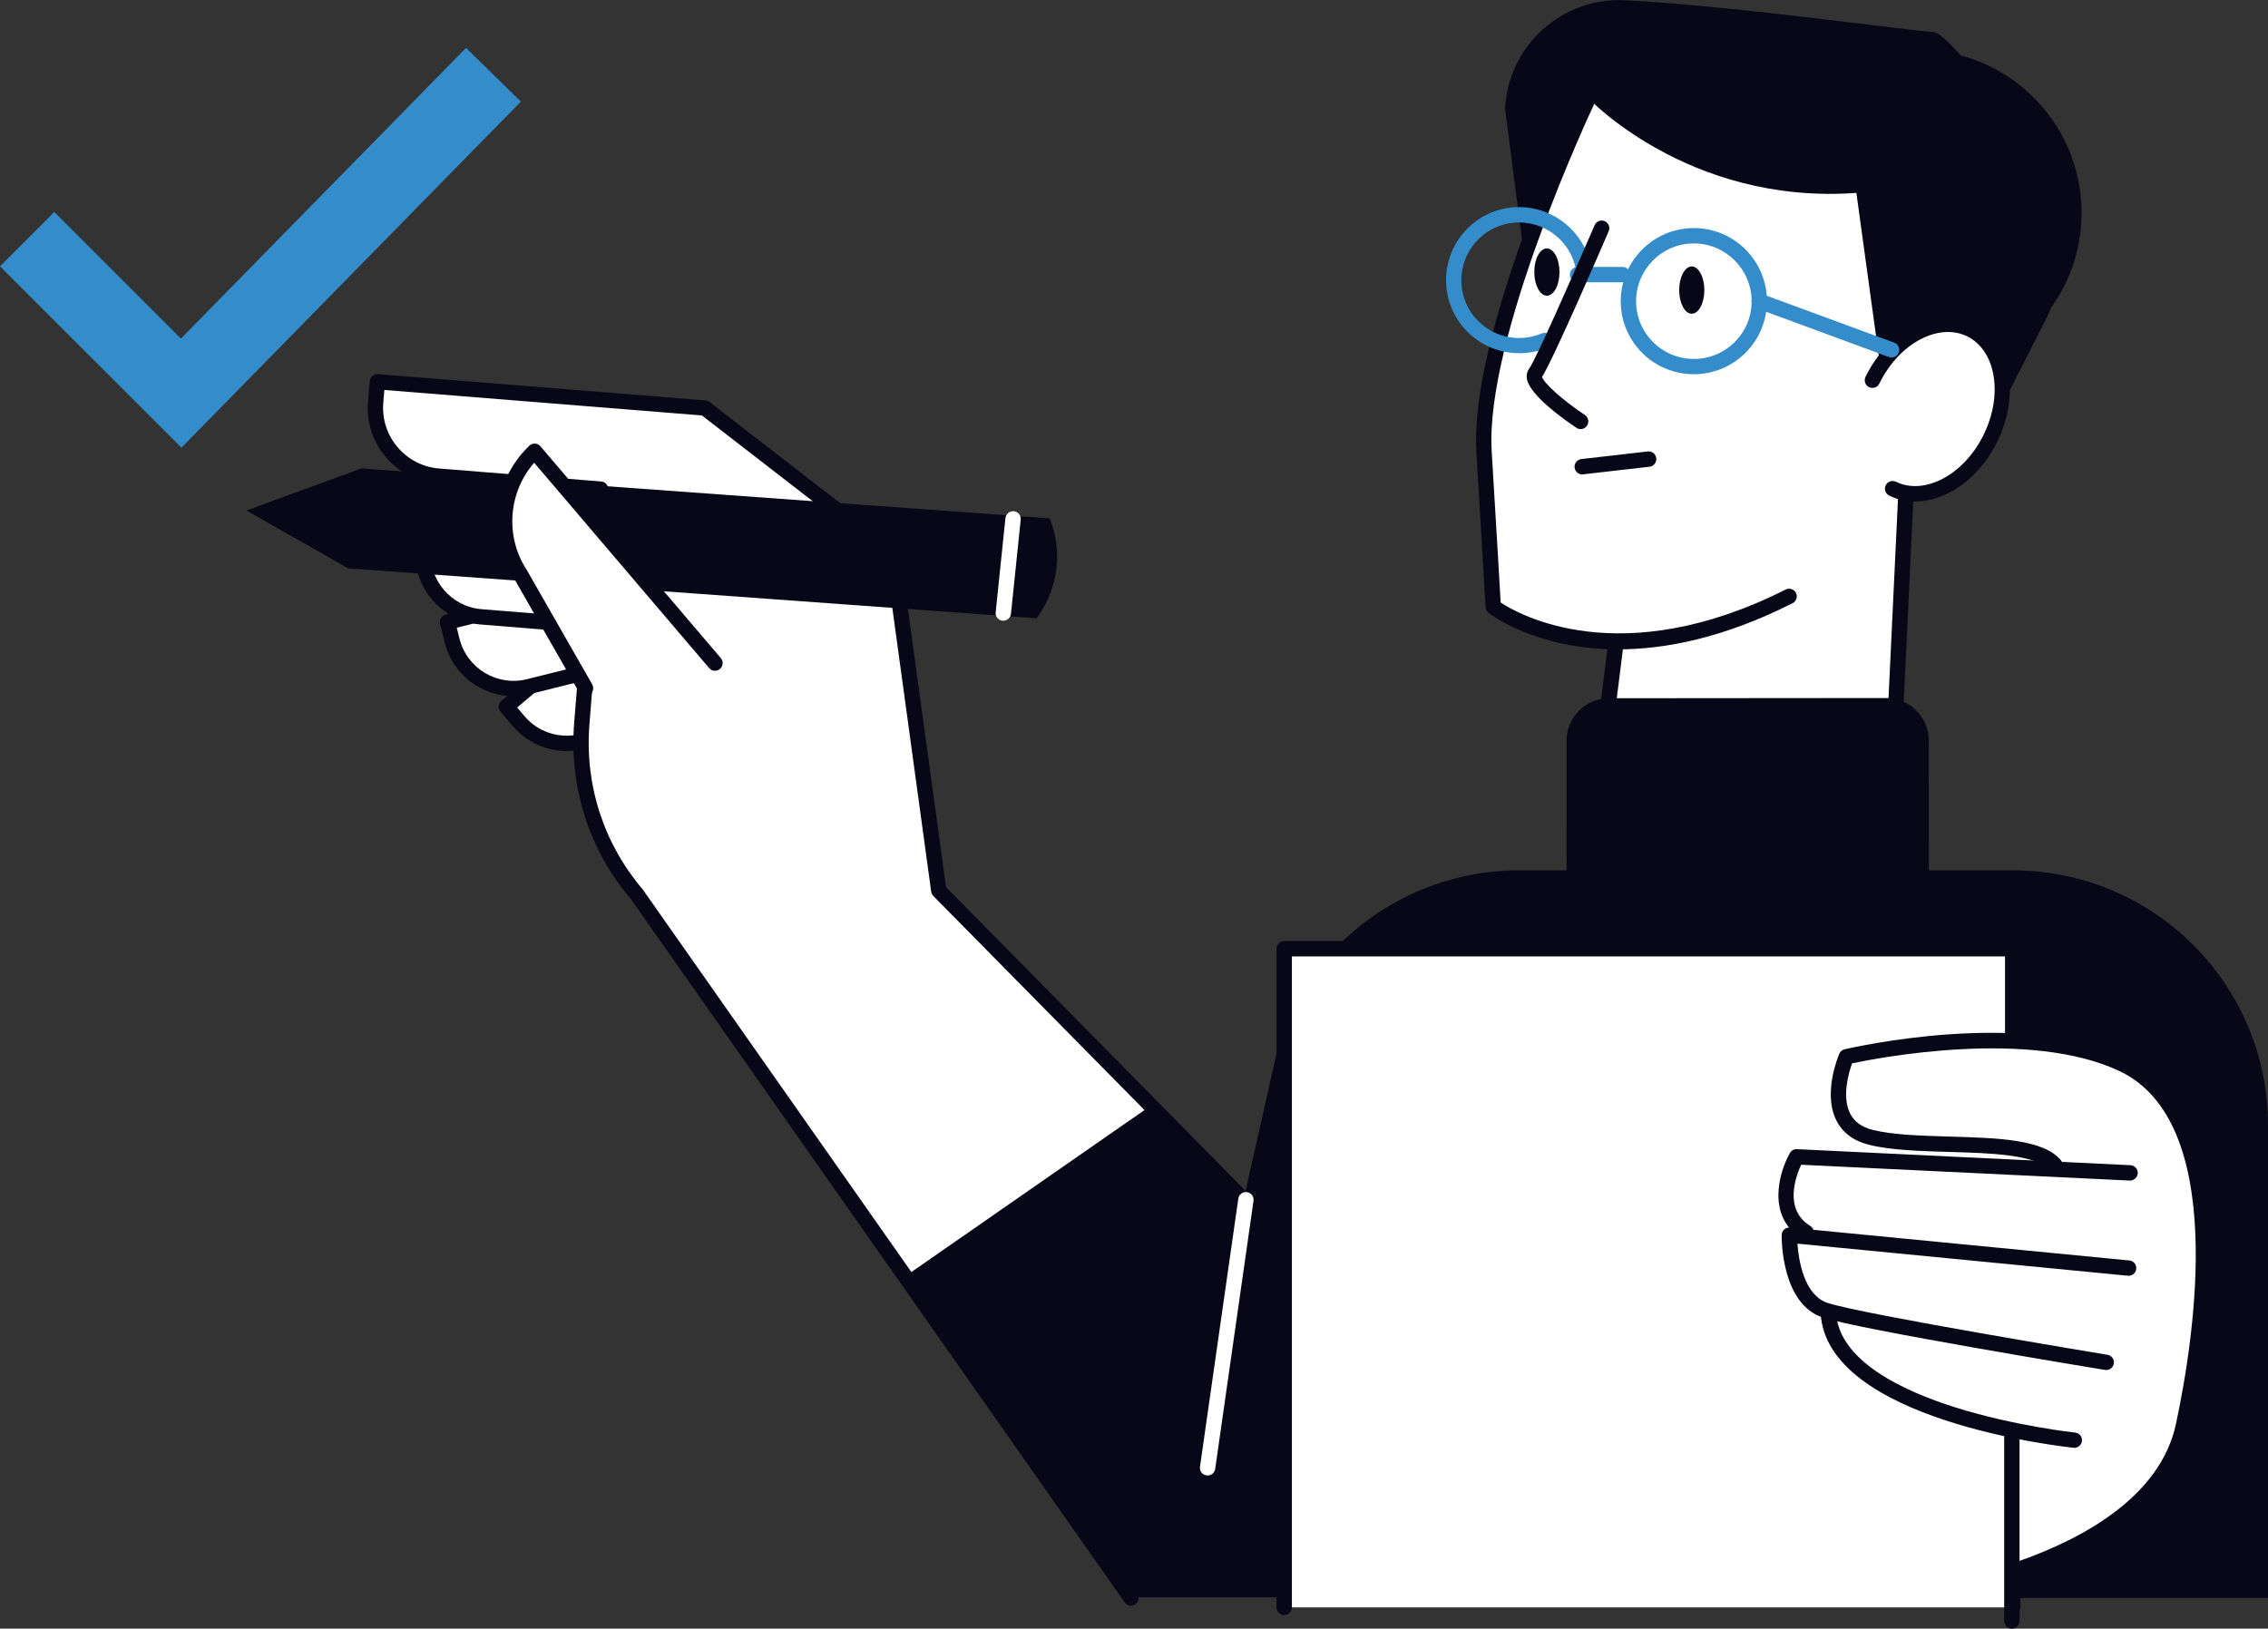 <?xml version="1.0" encoding="UTF-8" standalone="no"?>
<!-- Generator: Adobe Illustrator 25.0.0, SVG Export Plug-In . SVG Version: 6.00 Build 0)  -->

<svg
   version="1.1"
   x="0px"
   y="0px"
   viewBox="0 0 295.39 212.16"
   style="enable-background:new 0 0 295.39 212.16;"
   xml:space="preserve"
   id="svg990"
   sodipodi:docname="conception.svg"
   inkscape:version="1.1.1 (c3084ef, 2021-09-22)"
   xmlns:inkscape="http://www.inkscape.org/namespaces/inkscape"
   xmlns:sodipodi="http://sodipodi.sourceforge.net/DTD/sodipodi-0.dtd"
   xmlns:xlink="http://www.w3.org/1999/xlink"
   xmlns="http://www.w3.org/2000/svg"
   xmlns:svg="http://www.w3.org/2000/svg"><rect x="0" y="0" width="295.39" height="212.16" fill="#333333" stroke="none"/><defs
   id="defs994" /><sodipodi:namedview
   id="namedview992"
   pagecolor="#ffffff"
   bordercolor="#666666"
   borderopacity="1.0"
   inkscape:pageshadow="2"
   inkscape:pageopacity="0.0"
   inkscape:pagecheckerboard="0"
   showgrid="false"
   inkscape:zoom="3.3889517"
   inkscape:cx="147.68579"
   inkscape:cy="106.08"
   inkscape:window-width="2560"
   inkscape:window-height="1387"
   inkscape:window-x="0"
   inkscape:window-y="25"
   inkscape:window-maximized="1"
   inkscape:current-layer="svg990" />
<style
   type="text/css"
   id="style824">
	.st0{display:none;}
	.st1{display:inline;}
	.st2{clip-path:url(#SVGID_2_);fill:#FFFFFF;}
	.st3{fill:#E4F1F7;}
	.st4{fill:#080717;}
	.st5{fill:#FFFFFF;}
	.st6{fill:#10101A;}
	.st7{fill:#52D2D8;}
	.st8{fill:#282D33;}
	.st9{fill:none;stroke:#080717;stroke-width:2;stroke-linecap:round;stroke-linejoin:round;stroke-miterlimit:10;}
	.st10{fill:#FFBF0D;}
	.st11{fill:none;stroke:#080717;stroke-width:2.174;stroke-linecap:round;stroke-linejoin:round;stroke-miterlimit:10;}
	.st12{fill:#070A17;}
	.st13{fill:none;stroke:#000000;stroke-width:2;stroke-linecap:round;stroke-linejoin:round;stroke-miterlimit:10;}
</style>
<g
   id="Layer_2"
   class="st0">
	<g
   class="st1"
   id="g836">
		<defs
   id="defs827">
			<rect
   id="SVGID_1_"
   x="-4721.1"
   y="-1027.14"
   width="6602.94"
   height="1370.62" />
		</defs>
		<use
   xlink:href="#SVGID_1_"
   style="overflow:visible;fill:#FFFFFF;"
   id="use829" />
		<clipPath
   id="SVGID_2_">
			<use
   xlink:href="#SVGID_1_"
   style="overflow:visible;"
   id="use831" />
		</clipPath>
		<rect
   x="-4721.1"
   y="-1027.14"
   class="st2"
   width="6602.94"
   height="1370.62"
   clip-path="url(#SVGID_2_)"
   id="rect834" />
	</g>
	<g
   class="st1"
   id="g840">
		<rect
   x="-4.22"
   y="-22.53"
   class="st3"
   width="302.93"
   height="234.11"
   id="rect838" />
	</g>
</g>
<g
   id="_x3C_Layer_x3E_">
	<g
   id="g987">
		<g
   id="g845">
			<polygon
   class="st7"
   points="23.63,58.32 0,34.69 7.07,27.62 23.56,44.11 60.7,6.24 67.84,13.24    "
   id="polygon843"
   style="fill:#348cca;fill-opacity:1" />
		</g>
		<g
   id="g903">
			<g
   id="g899">
				<path
   class="st5"
   d="M256.9,42.39c-5.06-2.59-8.42-0.97-10.35,0.85c-0.27,0.25-0.52,0.52-0.76,0.8      c2.12-10.97,0.55-19.3-4.67-24.82c-4.54-4.8-11.97-7.43-21.51-7.62c-7.16-0.14-13.06,1.15-13.12,1.17      c-0.18,0.04-0.33,0.16-0.41,0.32c-0.58,1.24-14.32,30.48-13.39,45.79c0.93,15.33,1.19,20.18,1.19,20.18      c0.01,0.17,0.09,0.33,0.23,0.43c0.09,0.07,5.67,4.29,15.72,4.57l-1.64,13.1c-0.02,0.18,0.04,0.36,0.16,0.49      c0.16,0.17,2.61,2.54,10.95,2.53c5.88,0,14.68-1.19,27.67-5.16c0.24-0.07,0.41-0.29,0.42-0.54l1.41-29.62      c4.06,0.32,8.59-2.63,11-7.57C262.74,51.28,261.46,44.73,256.9,42.39z"
   id="path847" />
				<path
   class="st4"
   d="M249.85,6.5c-5.13,0-9.83,1.82-13.5,4.85c13.94,3.88,24.22,17.04,24.23,32.69c0,0.69-0.03,1.37-0.06,2.05      c6.33-3.68,10.59-10.52,10.59-18.37C271.09,15.99,261.58,6.49,249.85,6.5z"
   id="path849" />
				<path
   class="st4"
   d="M246.12,56.71l12.98-0.66l7.31-14.35c3.61-7.09,3.01-15.61-1.59-22.1c-5.12-7.23-11.33-15.45-13.09-15.45      c-2,0-25.43-3.36-40.05-4.12c-8.23-0.43-15.24,5.89-15.66,14.12l2.24,17.3l8.38-18.88c0,0,13.12,14.15,35.14,12.56L246.12,56.71      z"
   id="path851" />
				<g
   id="g855">
					<path
   class="st7"
   d="M220.61,48.75c-2.54,0-4.93-0.99-6.73-2.78c-1.8-1.8-2.79-4.19-2.79-6.73l0,0c0-5.25,4.26-9.52,9.51-9.53       c0,0,0,0,0.01,0c5.25,0,9.52,4.27,9.52,9.51c0,2.54-0.99,4.93-2.78,6.73C225.55,47.75,223.16,48.74,220.61,48.75       C220.61,48.75,220.61,48.75,220.61,48.75z M220.61,31.71C220.61,31.71,220.6,31.71,220.61,31.71c-4.15,0-7.52,3.38-7.52,7.53       l0,0c0,2.01,0.78,3.9,2.21,5.32c1.42,1.42,3.31,2.2,5.31,2.2c0,0,0,0,0.01,0c2.01,0,3.9-0.79,5.32-2.21       c1.42-1.42,2.2-3.31,2.2-5.32C228.12,35.08,224.75,31.71,220.61,31.71z"
   id="path853"
   style="fill:#348cca;fill-opacity:1" />
				</g>
				<g
   id="g859">
					<path
   class="st4"
   d="M206.07,61.8c-0.5,0-0.93-0.38-0.99-0.89c-0.06-0.55,0.33-1.04,0.88-1.11l8.65-0.99       c0.55-0.07,1.04,0.33,1.11,0.88c0.06,0.55-0.33,1.04-0.88,1.11l-8.65,0.99C206.15,61.8,206.11,61.8,206.07,61.8z"
   id="path857" />
				</g>
				<g
   id="g865">
					<path
   class="st5"
   d="M246.5,63.66c4.25,2.08,9.96-0.89,12.76-6.62c2.8-5.73,1.62-12.05-2.63-14.13       c-4.25-2.08-9.96,0.89-12.76,6.62L246.5,63.66z"
   id="path861" />
					<path
   class="st4"
   d="M249.43,65.33c-1.18,0-2.32-0.25-3.37-0.77c-0.5-0.24-0.7-0.84-0.46-1.34c0.24-0.5,0.84-0.7,1.34-0.46       c1.76,0.86,3.9,0.73,6.03-0.37c2.22-1.15,4.14-3.21,5.4-5.79c2.55-5.22,1.57-10.96-2.17-12.79c-1.76-0.86-3.9-0.73-6.03,0.37       c-2.22,1.15-4.14,3.21-5.4,5.79c-0.24,0.5-0.84,0.7-1.34,0.46c-0.5-0.24-0.7-0.84-0.46-1.34c1.45-2.96,3.67-5.34,6.27-6.68       c2.7-1.4,5.48-1.54,7.82-0.39c4.74,2.31,6.13,9.25,3.09,15.47c-1.45,2.96-3.67,5.34-6.27,6.68       C252.4,64.94,250.88,65.33,249.43,65.33z"
   id="path863" />
				</g>
				<g
   id="g869">
					<path
   class="st7"
   d="M205.46,36.77c-0.55,0-1-0.45-1-1c0-0.55,0.45-1,1-1l5.86,0c0,0,0,0,0,0c0.55,0,1,0.45,1,1       c0,0.55-0.45,1-1,1L205.46,36.77C205.46,36.77,205.46,36.77,205.46,36.77z"
   id="path867"
   style="fill:#348cca;fill-opacity:1" />
				</g>
				<path
   class="st4"
   d="M218.7,37.79c0,1.7,0.74,3.08,1.64,3.08c0.9,0,1.64-1.38,1.64-3.08c0-1.7-0.74-3.08-1.64-3.08      C219.44,34.71,218.7,36.09,218.7,37.79z"
   id="path871" />
				<path
   class="st4"
   d="M199.83,35.44c0,1.7,0.74,3.08,1.64,3.08c0.91,0,1.64-1.38,1.64-3.08c0-1.7-0.74-3.08-1.64-3.08      C200.56,32.36,199.82,33.74,199.83,35.44z"
   id="path873" />
				<g
   id="g877">
					<path
   class="st7"
   d="M246.37,46.57c-0.11,0-0.23-0.02-0.35-0.06l-17.24-6.35c-0.52-0.19-0.78-0.77-0.59-1.28       c0.19-0.52,0.77-0.79,1.28-0.59l17.24,6.35c0.52,0.19,0.78,0.77,0.59,1.28C247.16,46.32,246.78,46.57,246.37,46.57z"
   id="path875"
   style="fill:#348cca;fill-opacity:1" />
				</g>
				<g
   id="g881">
					<path
   class="st4"
   d="M210.76,84.59c-10.63,0-16.52-4.47-16.9-4.77c-0.23-0.18-0.37-0.44-0.38-0.73c0,0-0.27-4.85-1.19-20.18       c-0.93-15.42,12.85-44.75,13.43-45.99c0.24-0.5,0.83-0.71,1.33-0.48c0.5,0.24,0.71,0.83,0.48,1.33       c-0.14,0.3-14.15,30.11-13.25,45.01c0.77,12.63,1.08,18.15,1.17,19.71c2.3,1.52,15.62,9.13,37.12-1.69       c0.49-0.25,1.09-0.05,1.34,0.44c0.25,0.49,0.05,1.09-0.44,1.34C224.46,83.13,216.84,84.59,210.76,84.59z"
   id="path879" />
				</g>
				<g
   id="g885">
					<path
   class="st4"
   d="M246.8,95.47c-0.02,0-0.03,0-0.05,0c-0.55-0.03-0.98-0.5-0.95-1.05l1.42-29.89       c0.03-0.55,0.51-0.98,1.05-0.95c0.55,0.03,0.98,0.5,0.95,1.05l-1.42,29.89C247.77,95.05,247.33,95.47,246.8,95.47z"
   id="path883" />
				</g>
				<g
   id="g889">
					<path
   class="st4"
   d="M208.78,98.25c-0.04,0-0.08,0-0.13-0.01c-0.55-0.07-0.94-0.57-0.87-1.12l1.69-13.5       c0.07-0.55,0.57-0.93,1.12-0.87c0.55,0.07,0.94,0.57,0.87,1.12l-1.69,13.5C209.71,97.88,209.28,98.25,208.78,98.25z"
   id="path887" />
				</g>
				<g
   id="g893">
					<path
   class="st7"
   d="M197.86,46.01c-2.54,0-4.93-0.99-6.73-2.78c-1.8-1.8-2.79-4.19-2.79-6.73c0-2.54,0.99-4.93,2.78-6.73       c1.8-1.8,4.19-2.79,6.73-2.79c0,0,0,0,0.01,0c4.5,0,8.42,3.19,9.33,7.6c0.11,0.54-0.24,1.07-0.78,1.18       c-0.54,0.11-1.07-0.24-1.18-0.78c-0.71-3.48-3.81-6-7.37-6c0,0,0,0-0.01,0c-2.01,0-3.9,0.79-5.32,2.21       c-1.42,1.42-2.2,3.31-2.2,5.32c0,2.01,0.78,3.9,2.21,5.32c1.42,1.42,3.31,2.2,5.31,2.2c0,0,0,0,0,0c1.02,0,2-0.2,2.93-0.59       c0.51-0.21,1.1,0.02,1.31,0.53c0.22,0.51-0.02,1.09-0.53,1.31C200.4,45.76,199.15,46.01,197.86,46.01       C197.87,46.01,197.86,46.01,197.86,46.01z"
   id="path891"
   style="fill:#348cca;fill-opacity:1" />
				</g>
				<g
   id="g897">
					<path
   class="st4"
   d="M205.87,55.9c-0.19,0-0.38-0.05-0.55-0.17c-1.42-0.94-6.08-4.2-6.45-6.37c-0.11-0.64,0.1-1.08,0.3-1.35       c0.81-1.08,5.65-12.03,8.52-18.68c0.22-0.51,0.81-0.74,1.31-0.52c0.51,0.22,0.74,0.81,0.52,1.31       c-0.75,1.75-7.27,16.83-8.68,18.97c0.22,0.83,2.76,3.1,5.58,4.97c0.46,0.31,0.58,0.93,0.28,1.39       C206.51,55.75,206.19,55.9,205.87,55.9z"
   id="path895" />
				</g>
			</g>
			<path
   class="st4"
   d="M245.67,120.39l-36.07,0.03c-3.07,0-5.56-2.48-5.56-5.55l-0.01-18.35c0-3.07,2.48-5.56,5.55-5.56l36.07-0.03     c3.07,0,5.56,2.48,5.56,5.55l0.01,18.35C251.23,117.9,248.74,120.39,245.67,120.39z"
   id="path901" />
		</g>
		<path
   class="st4"
   d="M150.29,208.17h145.1V146.6c0-18.35-14.87-33.22-33.22-33.22h-64.34c-13.72,0-26.03,8.44-30.98,21.23    L150.29,208.17z"
   id="path905" />
		<g
   id="g949">
			<g
   id="g947">
				<g
   id="g911">
					<path
   class="st5"
   d="M85.29,75.59L65.95,92.06l1.61,1.89c2.95,3.46,8.14,3.88,11.6,0.93l11.39-9.7L85.29,75.59z"
   id="path907" />
					<path
   class="st4"
   d="M73.84,97.84c-2.61,0-5.21-1.1-7.04-3.24l-1.61-1.89c-0.36-0.42-0.31-1.05,0.11-1.41l19.34-16.47       c0.23-0.2,0.53-0.28,0.83-0.22c0.3,0.05,0.55,0.24,0.7,0.5l5.26,9.59c0.23,0.42,0.13,0.94-0.23,1.24l-11.39,9.7       C78.08,97.12,75.95,97.84,73.84,97.84z M67.36,92.17l0.96,1.13c2.58,3.04,7.16,3.4,10.19,0.82l10.77-9.17l-4.28-7.8       L67.36,92.17z"
   id="path909" />
				</g>
				<g
   id="g917">
					<path
   class="st5"
   d="M82.93,74.89l-24.65,6.15l0.6,2.41c1.1,4.41,5.57,7.09,9.98,5.99l14.52-3.62L82.93,74.89z"
   id="path913" />
					<path
   class="st4"
   d="M66.87,90.69c-4.14,0-7.91-2.81-8.96-7l-0.6-2.41c-0.06-0.26-0.02-0.53,0.11-0.76       c0.14-0.23,0.36-0.39,0.62-0.46l24.65-6.15c0.29-0.07,0.6-0.01,0.84,0.17c0.24,0.18,0.39,0.46,0.4,0.76l0.45,10.93       c0.02,0.47-0.3,0.9-0.76,1.01l-14.52,3.62C68.36,90.6,67.61,90.69,66.87,90.69z M59.49,81.77l0.36,1.44       c0.97,3.87,4.9,6.23,8.77,5.27l13.73-3.43l-0.37-8.89L59.49,81.77z"
   id="path915" />
				</g>
				<g
   id="g923">
					<path
   class="st5"
   d="M147.3,208.17l-64.32-91.64c-5.26-6.18-7.85-14.19-7.2-22.27l2.45-30.55l-21.11-1.69       c-4.91-0.39-8.58-4.7-8.19-9.61l0.22-2.69l42.65,3.42l24.45,18.92l6.01,43.94l90.88,92.17H147.3z"
   id="path919" />
					<path
   class="st4"
   d="M147.3,209.17c-0.31,0-0.62-0.15-0.82-0.43l-64.32-91.63c-5.41-6.35-8.05-14.52-7.38-22.92l2.37-29.55       l-20.12-1.61c-5.46-0.44-9.54-5.23-9.1-10.69l0.22-2.68c0.02-0.26,0.15-0.51,0.35-0.68c0.2-0.17,0.46-0.25,0.73-0.24       l42.65,3.42c0.19,0.02,0.38,0.09,0.53,0.21l24.45,18.92c0.21,0.16,0.34,0.4,0.38,0.66l5.97,43.61l90.65,91.93       c0.39,0.39,0.38,1.03-0.01,1.41c-0.39,0.39-1.03,0.38-1.41-0.01l-90.88-92.17c-0.15-0.15-0.25-0.35-0.28-0.57l-5.96-43.53       L91.42,54.12L50.06,50.8l-0.14,1.69c-0.35,4.36,2.91,8.19,7.27,8.54l21.11,1.69c0.55,0.04,0.96,0.53,0.92,1.08l-2.45,30.55       c-0.63,7.88,1.84,15.53,6.96,21.54l64.38,91.71c0.32,0.45,0.21,1.08-0.24,1.39C147.7,209.11,147.5,209.17,147.3,209.17z"
   id="path921" />
				</g>
				<g
   id="g929">
					<path
   class="st5"
   d="M80.62,71.04L55.3,69.01l-0.2,2.48c-0.36,4.53,3.02,8.5,7.55,8.86l14.91,1.2L80.62,71.04z"
   id="path925" />
					<path
   class="st4"
   d="M77.56,82.55c-0.03,0-0.05,0-0.08,0l-14.91-1.2c-5.07-0.41-8.87-4.87-8.46-9.94l0.2-2.48       c0.04-0.55,0.52-0.96,1.08-0.92l25.32,2.03c0.3,0.02,0.57,0.18,0.74,0.43c0.17,0.25,0.22,0.56,0.14,0.85l-3.06,10.5       C78.4,82.26,78,82.55,77.56,82.55z M56.22,70.09l-0.12,1.48c-0.32,3.97,2.66,7.47,6.63,7.79l14.1,1.13l2.49-8.54L56.22,70.09z"
   id="path927" />
				</g>
				<g
   id="g939">
					<path
   class="st4"
   d="M136.72,67.53l-89.66-6.51l-14.92,5.49l13.2,7.53l89.66,6.51l0.22-0.31       C137.84,76.53,138.41,71.75,136.72,67.53L136.72,67.53z"
   id="path931" />
					<g
   id="g935">
						<path
   class="st5"
   d="M130.67,80.86c-0.03,0-0.07,0-0.1,0c-0.55-0.06-0.95-0.55-0.89-1.1l1.27-12.27        c0.06-0.55,0.54-0.93,1.1-0.89c0.55,0.06,0.95,0.55,0.89,1.1l-1.27,12.27C131.61,80.48,131.17,80.86,130.67,80.86z"
   id="path933" />
					</g>
					<polygon
   class="st4"
   points="38.68,64.1 32.14,66.51 38.21,69.97      "
   id="polygon937" />
				</g>
				<g
   id="g945">
					<path
   class="st5"
   d="M93.11,86.37L69.62,58.78l-0.13,0.13c-4.27,4.2-4.99,10.83-1.72,15.85l8.51,14.88L93.11,86.37z"
   id="path941" />
					<path
   class="st4"
   d="M76.27,90.64c-0.35,0-0.68-0.18-0.87-0.5l-8.5-14.88c-3.49-5.35-2.7-12.54,1.89-17.05l0.13-0.13       c0.2-0.19,0.47-0.31,0.75-0.29c0.28,0.01,0.54,0.14,0.72,0.35l23.49,27.59c0.36,0.42,0.31,1.05-0.11,1.41       c-0.42,0.36-1.05,0.31-1.41-0.11L69.57,60.28c-3.37,3.87-3.81,9.59-0.98,13.94l8.54,14.93c0.27,0.48,0.11,1.09-0.37,1.36       C76.61,90.6,76.43,90.64,76.27,90.64z"
   id="path943" />
				</g>
			</g>
		</g>
		<polygon
   class="st4"
   points="150.25,143.78 118.41,165.91 147.3,208.17 213.14,208.17   "
   id="polygon951" />
		<g
   id="g955">
			<path
   class="st5"
   d="M157.28,192.21c-0.05,0-0.09,0-0.14-0.01c-0.55-0.08-0.93-0.58-0.85-1.13l4.99-34.92     c0.08-0.55,0.58-0.93,1.13-0.85c0.55,0.08,0.93,0.58,0.85,1.13l-4.99,34.92C158.2,191.85,157.77,192.21,157.28,192.21z"
   id="path953" />
		</g>
		<g
   id="g961">
			<rect
   x="167.25"
   y="123.59"
   class="st5"
   width="94.89"
   height="85.8"
   id="rect957" />
			<path
   class="st4"
   d="M262.14,210.39c-0.55,0-1-0.45-1-1v-84.8h-92.88v84.8c0,0.55-0.45,1-1,1c-0.55,0-1-0.45-1-1v-85.8     c0-0.55,0.45-1,1-1h94.88c0.55,0,1,0.45,1,1v85.8C263.14,209.94,262.69,210.39,262.14,210.39z"
   id="path959" />
		</g>
		<g
   id="g981">
			<path
   class="st5"
   d="M249.72,182.12l6.64,25.11c0,0,23.97-5.35,28.03-21.55c4.06-16.2,5.32-41.89-7.93-47.05     c-13.26-5.15-35.97-0.95-35.97-0.95s-3.21,5.06,3.58,8.96c6.78,3.9,9.31,6.73,9.31,6.73l-19.16,0.33c0,0-1.78,3.22-0.16,8.39     C235.66,167.24,235.81,175.7,249.72,182.12z"
   id="path963" />
			<g
   id="g967">
				<path
   class="st4"
   d="M263.41,205.27c-0.41,0-0.8-0.26-0.94-0.67c-0.18-0.52,0.09-1.09,0.61-1.28      c8.16-2.89,18.31-8.33,20.33-17.86c2.47-11.6,6.69-39.31-7.38-45.94c-11.74-5.53-31.39-1.72-34.81-1      c-0.42,1.17-1.36,4.31-0.27,6.51c0.54,1.09,1.51,1.8,2.96,2.16c2.62,0.66,6.38,0.76,10.01,0.87c6.3,0.18,12.25,0.35,14.51,3.1      c0.35,0.43,0.29,1.06-0.14,1.41c-0.43,0.35-1.06,0.29-1.41-0.14c-1.68-2.04-7.7-2.22-13.02-2.37      c-3.74-0.11-7.61-0.22-10.44-0.93c-2.03-0.51-3.47-1.59-4.27-3.22c-1.76-3.57,0.32-8.44,0.41-8.65c0.13-0.29,0.38-0.5,0.69-0.57      c0.94-0.22,23.16-5.32,36.62,1.02c6.36,2.99,15.91,13.23,8.49,48.16c-2.22,10.44-12.98,16.28-21.62,19.33      C263.63,205.26,263.52,205.27,263.41,205.27z"
   id="path965" />
			</g>
			<g
   id="g971">
				<path
   class="st4"
   d="M235.24,161.54c-0.18,0-0.36-0.05-0.52-0.15c-4.64-2.85-3.08-8.56-1.6-11.18c0.19-0.33,0.54-0.54,0.92-0.51      l43.44,2.09c0.55,0.03,0.98,0.5,0.95,1.05c-0.03,0.55-0.51,0.97-1.05,0.95l-42.79-2.06c-0.71,1.52-2.29,5.83,1.17,7.96      c0.47,0.29,0.62,0.91,0.33,1.38C235.9,161.37,235.58,161.54,235.24,161.54z"
   id="path969" />
			</g>
			<g
   id="g975">
				<path
   class="st4"
   d="M274.32,178.47c-0.05,0-0.11,0-0.16-0.01c-1.3-0.21-31.96-5.26-36.76-6.83      c-5.42-1.77-5.36-10.38-5.35-10.74c0-0.28,0.12-0.54,0.33-0.73c0.21-0.19,0.49-0.27,0.76-0.25l44.19,4.29      c0.55,0.05,0.95,0.54,0.9,1.09c-0.05,0.55-0.54,0.95-1.09,0.9l-43.04-4.18c0.16,2.13,0.85,6.71,3.93,7.72      c4.65,1.52,36.14,6.7,36.46,6.76c0.54,0.09,0.91,0.6,0.82,1.15C275.23,178.13,274.8,178.47,274.32,178.47z"
   id="path973" />
			</g>
			<g
   id="g979">
				<path
   class="st4"
   d="M270.17,188.61c-0.03,0-0.07,0-0.11-0.01c-1.31-0.14-32.21-3.53-32.94-17.58c-0.03-0.55,0.4-1.02,0.95-1.05      c0.54-0.05,1.02,0.39,1.05,0.95c0.33,6.33,8.65,10.25,15.58,12.43c7.74,2.43,15.49,3.26,15.57,3.27      c0.55,0.06,0.95,0.55,0.89,1.1C271.11,188.22,270.67,188.61,270.17,188.61z"
   id="path977" />
			</g>
		</g>
		<g
   id="g985">
			<path
   class="st4"
   d="M262.03,212.16c-0.55,0-1-0.45-1-1v-23.94c0-0.55,0.45-1,1-1c0.55,0,1,0.45,1,1v23.94     C263.03,211.72,262.58,212.16,262.03,212.16z"
   id="path983" />
		</g>
	</g>
</g>
</svg>
